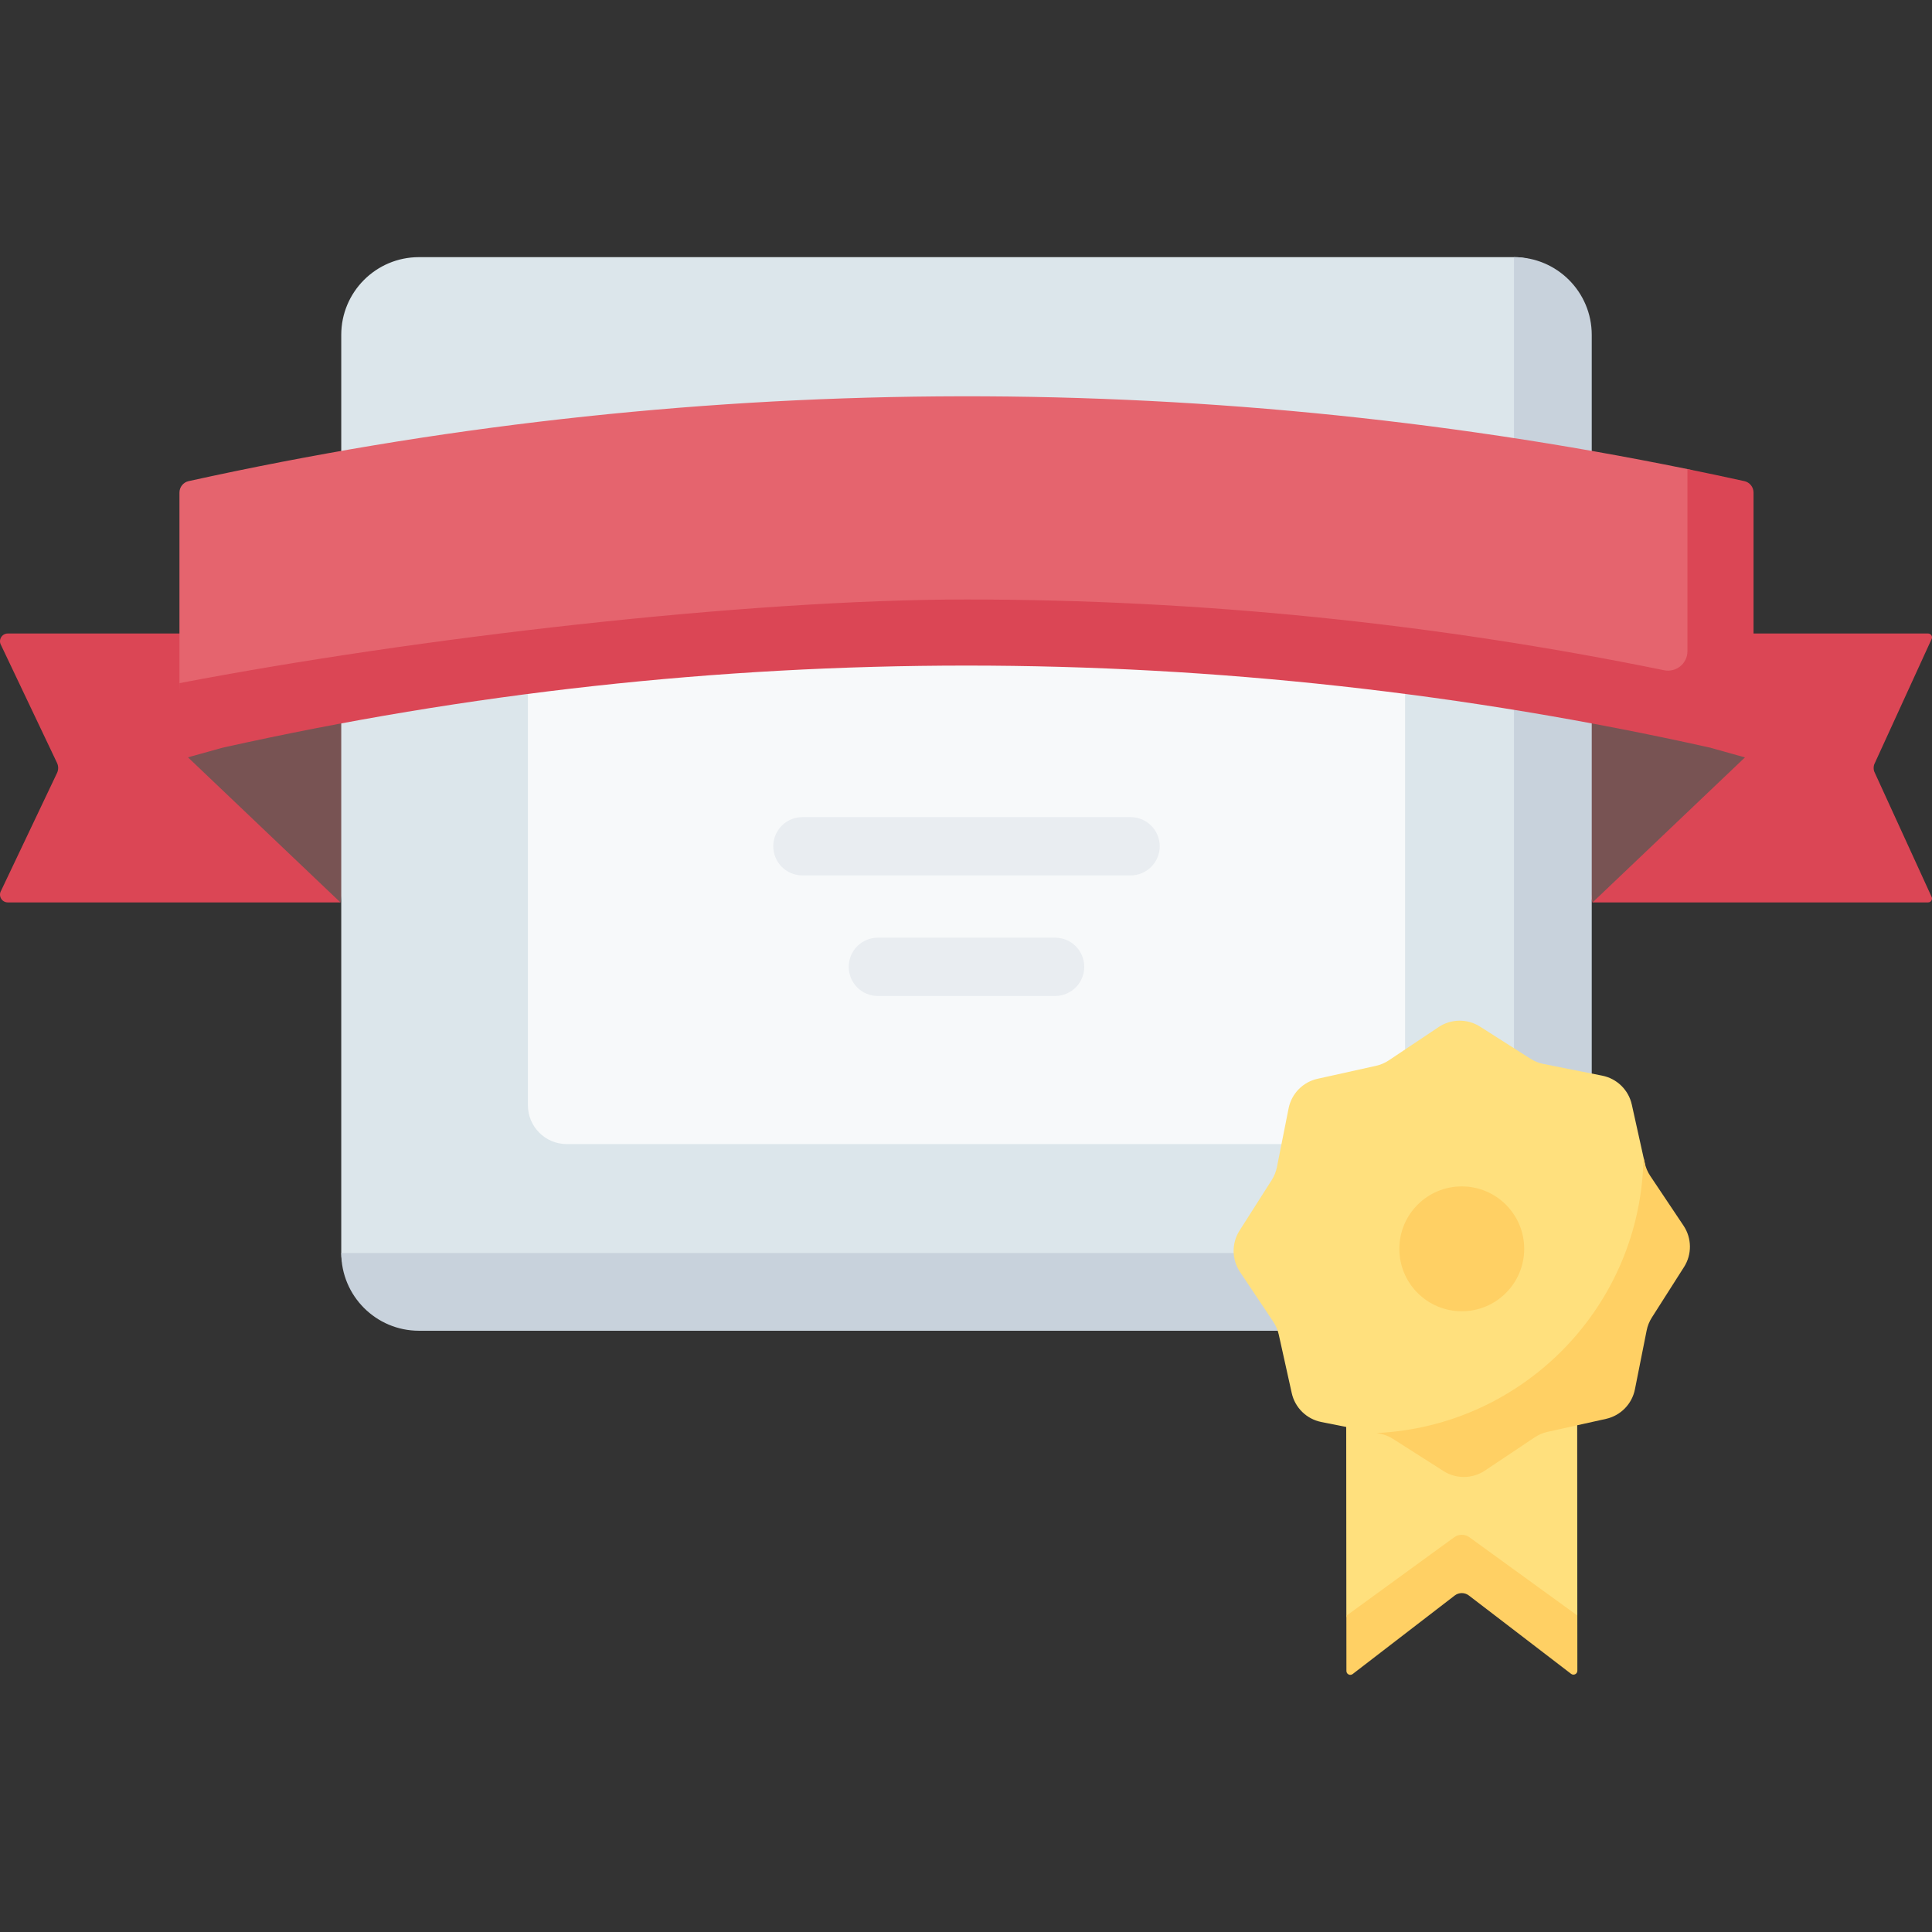 <svg id="Capa_1" enable-background="new 0 0 497 497" height="512" viewBox="0 0 497 497" width="512" xmlns="http://www.w3.org/2000/svg"><rect x="0" y="0" width="497" height="497" fill="#333333" stroke="none"/><g><path d="m2.004 162.965h85.567v69.177h-85.567c-1.547 0-2.509-1.681-1.724-3.015l14.393-30.285c.387-.815.387-1.761 0-2.576l-14.394-30.286c-.784-1.333.177-3.015 1.725-3.015z" fill="#db4655"/><path d="m47.134 193.658 40.437 38.484 12.312-69.177z" fill="#785353"/><path d="m495.998 162.965h-86.316l-11.246 37.215 11.246 31.962h86.316c.774 0 1.254-.841.862-1.508l-14.743-32.212c-.171-.566-.171-1.171 0-1.737l14.743-32.212c.393-.667-.088-1.508-.862-1.508z" fill="#db4655"/><path d="m409.683 232.142 40.469-38.511-51.716-28.004z" fill="#785353"/><path d="m346.296 348.489 59.416-.059.049 67.15-3.016 5.131c.001.829-.95 1.299-1.609.795l-23.275-14.171c-1.079-.827-2.578-.825-3.656.004l-23.678 17.666c-.658.506-1.61.038-1.61-.792l-2.572-8.572z" fill="#ffe07d"/><path d="m405.77 429.79c0 .83-.95 1.3-1.61.8l-26.29-20.15c-1.08-.83-2.58-.83-3.65 0l-26.25 20.2c-.66.51-1.61.04-1.61-.79l-.01-14.21 27.76-20.2c1.14-.83 2.72-.83 3.87 0l27.78 20.14z" fill="#ffd064"/><path d="m378.436 338.829-263.175-1.511c-11.046 0-27.476-3.943-27.476-14.988v-236.181c0-11.046 8.954-20 20-20h281.682c11.046 0 12.473 10.379 12.473 21.425l-3.504 231.256c0 11.045-8.954 19.999-20 19.999z" fill="#dce6eb"/><path d="m409.47 86.15v236.18c0 11.05-8.96 20-20 20h-281.68c-11.05 0-20-8.95-20-20h281.68c11.04 0 20-8.95 20-20v-236.18c11.04 0 20 8.95 20 20z" fill="#c8d2dc"/><path d="m135.802 284.313v-160.148c0-5.523 4.477-10 10-10h205.649c5.523 0 10 4.477 10 10v160.148c0 5.523-4.477 10-10 10h-205.649c-5.523 0-10-4.477-10-10z" fill="#f7f9fa"/><path d="m421.096 342.33-.867 11.422c-.752 3.786-3.671 6.769-7.439 7.605l-15.046 3.338c-1.178.261-2.298.74-3.301 1.41l-11.04 9.02c-3.209 2.145-7.382 2.191-10.638.117l-14.419-5.095c-1.018-.648-2.148-1.102-3.331-1.337l-15.116-3.005c-3.786-.752-6.769-3.671-7.605-7.439l-3.338-15.046c-.261-1.178-.74-2.298-1.41-3.301l-8.564-12.813c-2.145-3.209-2.191-7.382-.117-10.638l8.279-12.999c.648-1.018 1.102-2.148 1.337-3.331l3.005-15.116c.752-3.786 3.671-6.769 7.439-7.605l15.046-3.338c1.178-.261 2.298-.74 3.301-1.41l12.813-8.564c3.209-2.145 7.382-2.191 10.638-.117l12.999 8.279c1.018.648 2.148 1.102 3.331 1.337l15.116 3.005c3.786.753 6.769 3.671 7.605 7.439l3.338 15.046c.261 1.178.507 4.036 1.177 5.039l6.306 11.128c2.145 3.209 2.191 7.382.117 10.638l-8.279 12.999c-.648 1.019-1.101 2.148-1.337 3.332z" fill="#ffe07d"/><path d="m433.2 325.95-8.28 13c-.64 1.01-1.1 2.14-1.33 3.33l-3.01 15.11c-.75 3.79-3.67 6.77-7.44 7.61l-15.04 3.34c-1.18.26-2.3.74-3.3 1.41l-12.82 8.56c-3.21 2.14-7.38 2.19-10.63.12l-13-8.28c-1.02-.65-2.15-1.1-3.33-1.34l-.86-.17c37.85-1.8 68.05-32.77 68.62-70.93l.33 1.49c.26 1.17.74 2.29 1.41 3.3l8.57 12.81c2.14 3.21 2.19 7.38.11 10.64z" fill="#ffd064"/><circle cx="376.034" cy="321.258" fill="#ffd064" r="16.06"/><g><path d="m290.833 225.2h-84.412c-4.143 0-7.5-3.357-7.5-7.5s3.357-7.5 7.5-7.5h84.412c4.143 0 7.5 3.357 7.5 7.5s-3.357 7.5-7.5 7.5z" fill="#e9edf1"/></g><g><path d="m271.422 256.211h-45.591c-4.143 0-7.5-3.357-7.5-7.5s3.357-7.5 7.5-7.5h45.591c4.143 0 7.5 3.357 7.5 7.5s-3.358 7.5-7.5 7.5z" fill="#e9edf1"/></g><path d="m436.096 186.521c-126.199-28.157-251.608-25.732-377.807 2.426l-7.363 2.014c-1.91.522-3.793-.915-3.793-2.895l-.969-12.326v-49.03c0-1.411.982-2.636 2.36-2.94 127.16-28.027 258.125-29.062 385.566-3.104 4.885.995 6.133 5.67 11.007 6.745 1.378.304 2.36 1.529 2.36 2.94l-.206 55.289c0 1.98-1.883 3.417-3.793 2.895z" fill="#e5646e"/><path d="m451.09 126.71v64.74c0 1.98 9.384 6.624 7.474 6.104l-18.634-5.224c-126.2-28.15-256.41-28.15-382.61 0l-12.182 3.383c-1.91.52 1.022-2.283 1.022-4.263v-15.71c60.69-11.61 145.45-21.52 202.47-21.52 60.09 0 120.376 6.118 179.447 18.199 3.105.635 6.013-1.721 6.013-4.891v-46.858c4.88.99 9.77 2.03 14.64 3.1 1.38.3 2.36 1.53 2.36 2.94z" fill="#db4655"/></g></svg>